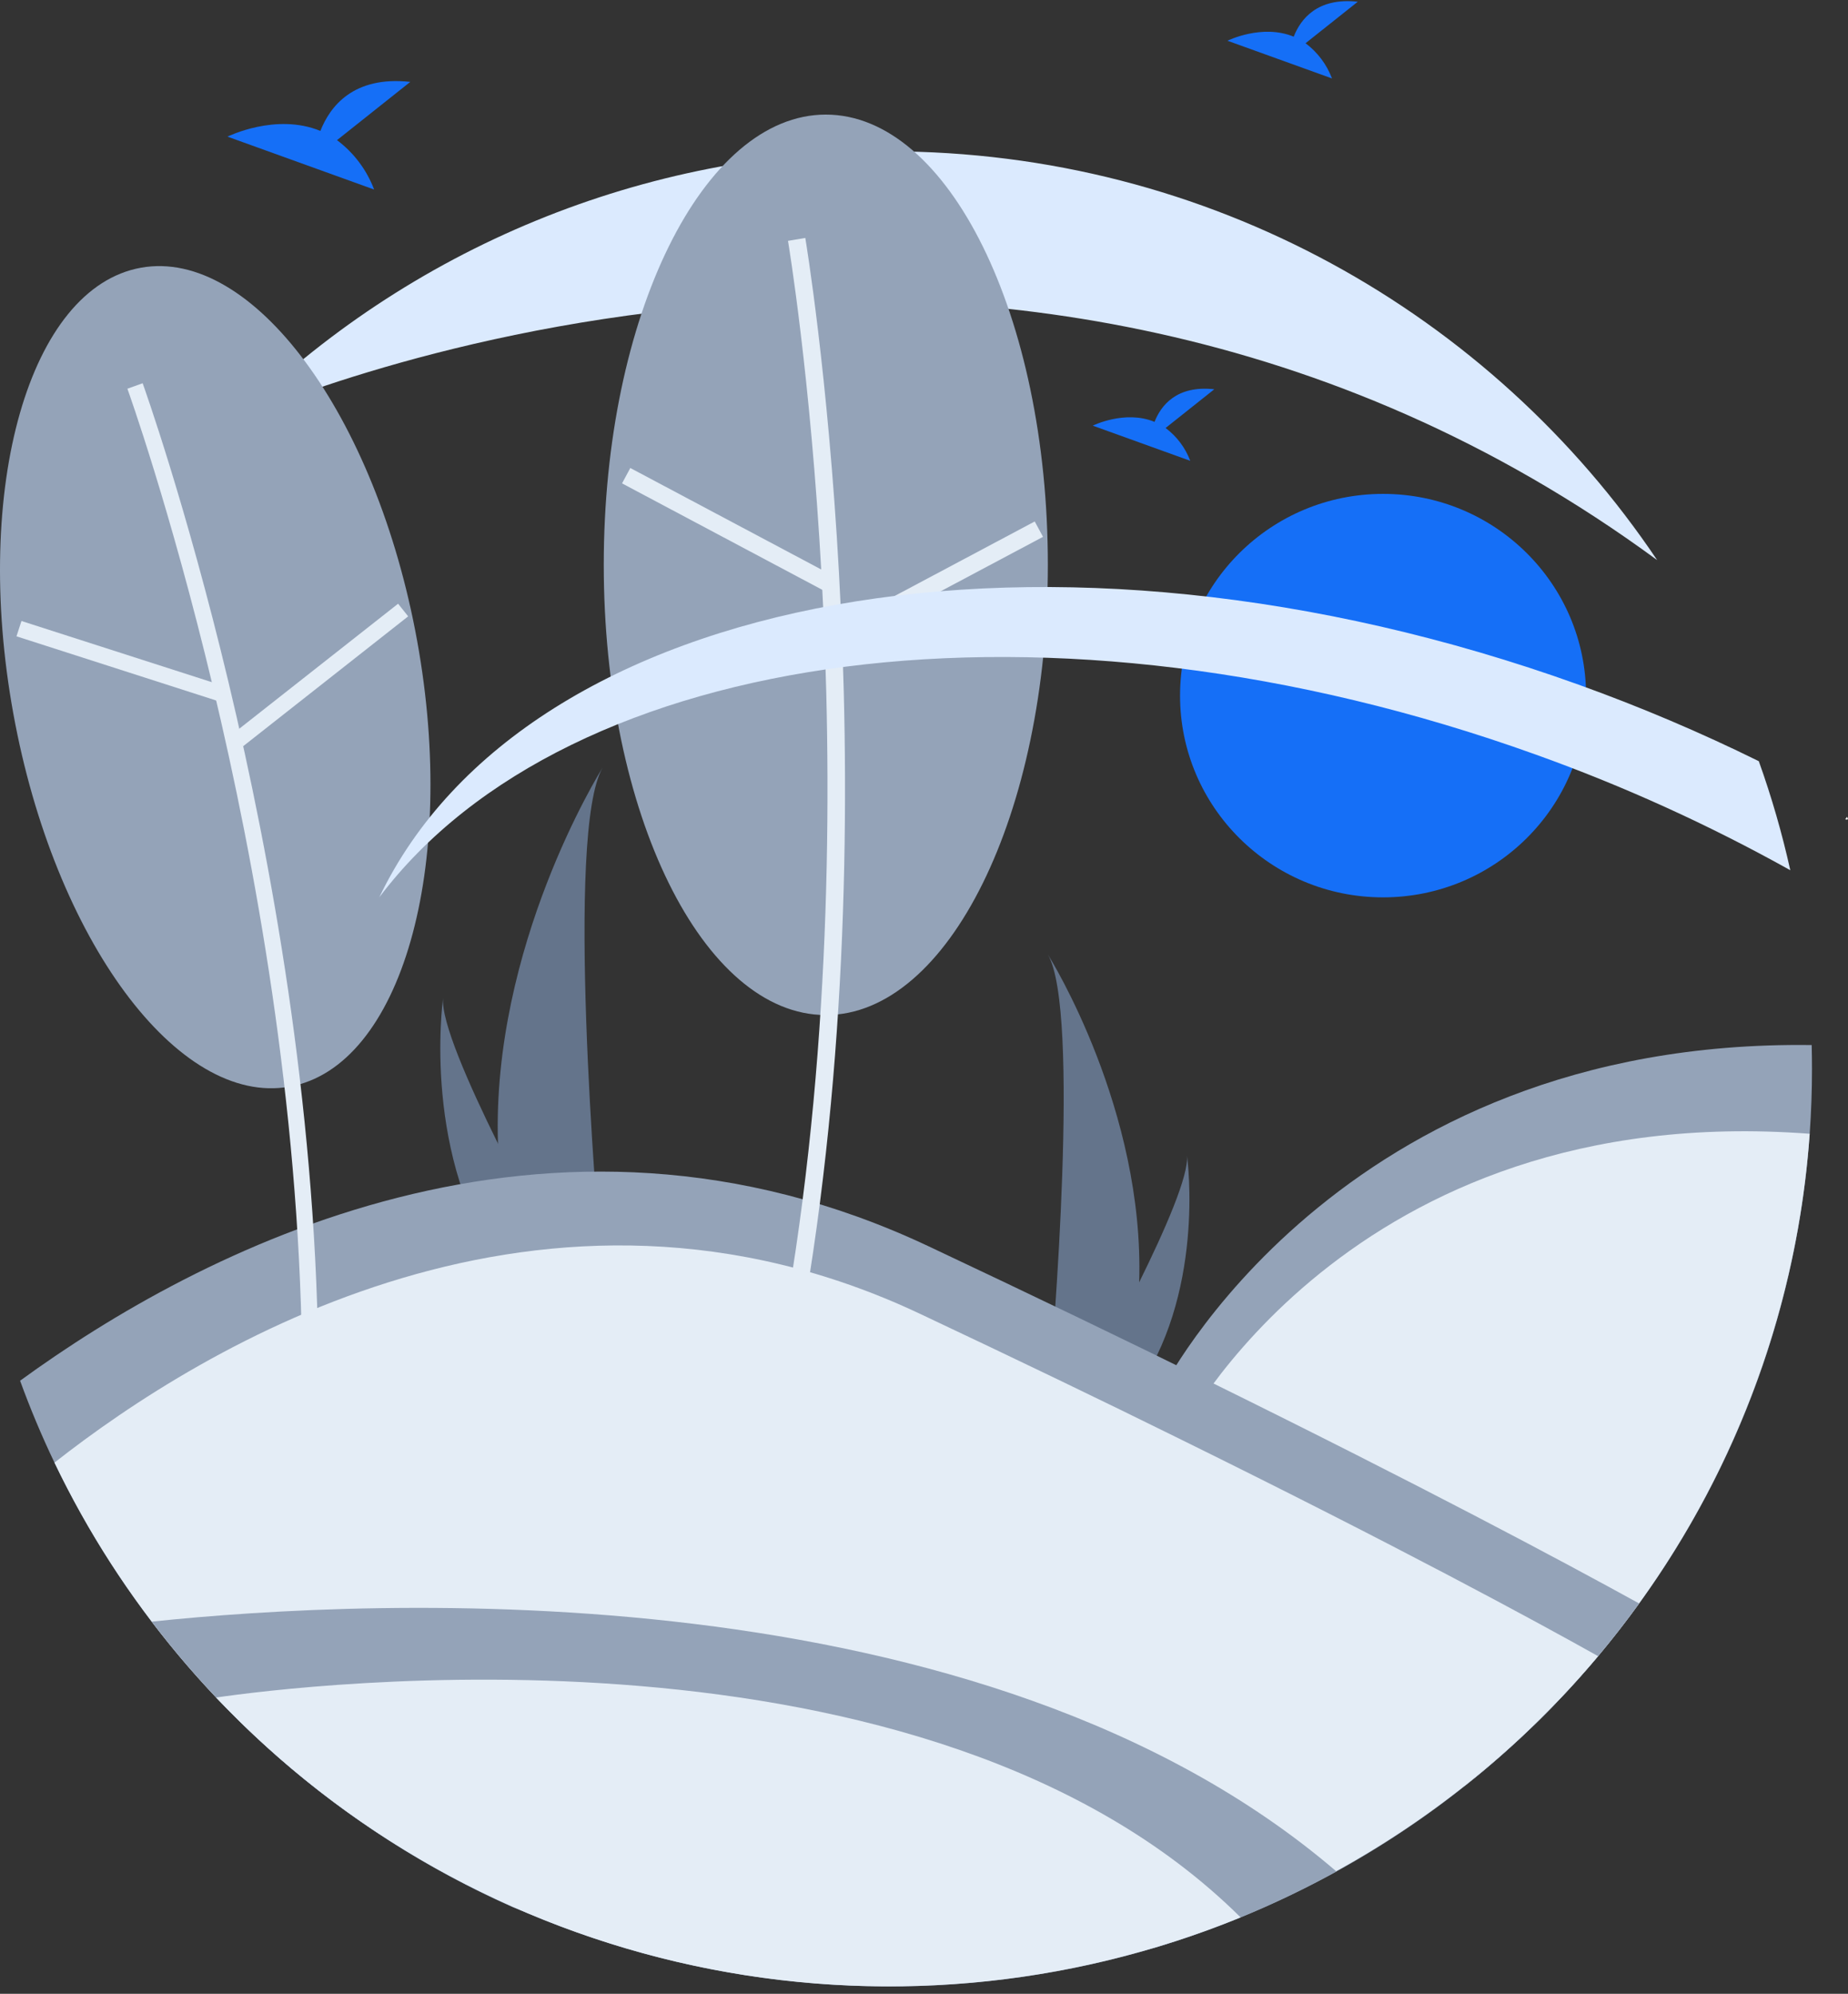 <svg width="216" height="233" viewBox="0 0 216 233" fill="none" xmlns="http://www.w3.org/2000/svg">
<rect x="0" y="0" width="216" height="233" fill="#333333" stroke="none"/>
<g clip-path="url(#clip0_10643_31541)">
<path d="M161.656 104.867C174.761 104.867 185.385 94.312 185.385 81.292C185.385 68.271 174.761 57.716 161.656 57.716C148.551 57.716 137.928 68.271 137.928 81.292C137.928 94.312 148.551 104.867 161.656 104.867Z" fill="#156FF7"/>
<path d="M215.849 95.78C215.901 95.77 215.94 95.734 216 95.744C215.973 95.643 215.939 95.544 215.897 95.448C215.822 95.549 215.746 95.653 215.679 95.743L215.849 95.78Z" fill="white"/>
<path d="M58.204 133.639C58.342 138.734 59.201 143.784 60.756 148.641C60.791 148.754 60.829 148.865 60.866 148.978H70.388C70.378 148.877 70.368 148.764 70.358 148.641C69.723 141.389 66.062 97.251 70.439 89.703C70.056 90.316 57.466 110.596 58.204 133.639Z" fill="#64748B"/>
<path d="M58.919 148.641C58.998 148.754 59.081 148.867 59.166 148.978H66.309C66.255 148.882 66.192 148.769 66.12 148.641C64.94 146.525 61.447 140.198 58.204 133.639C54.72 126.591 51.523 119.275 51.792 116.627C51.709 117.224 49.298 135.429 58.919 148.641Z" fill="#64748B"/>
<path d="M133.148 149.854C133.028 154.296 132.279 158.699 130.923 162.933C130.892 163.032 130.86 163.128 130.827 163.227H122.526C122.535 163.139 122.543 163.04 122.552 162.933C123.106 156.611 126.297 118.131 122.481 111.55C122.815 112.084 133.791 129.765 133.148 149.854Z" fill="#64748B"/>
<path d="M132.525 162.933C132.455 163.032 132.383 163.13 132.309 163.227H126.082C126.129 163.143 126.183 163.045 126.247 162.933C127.276 161.088 130.321 155.573 133.148 149.854C136.185 143.709 138.972 137.331 138.738 135.023C138.81 135.544 140.912 151.415 132.525 162.933Z" fill="#64748B"/>
<path d="M39.39 16.377L47.956 9.57C41.302 8.84 38.567 12.447 37.448 15.301C32.249 13.156 26.589 15.967 26.589 15.967L43.729 22.149C42.864 19.854 41.359 17.852 39.39 16.377Z" fill="#156FF7"/>
<path d="M152.596 5.053L158.703 0.201C153.959 -0.319 152.01 2.251 151.212 4.286C147.506 2.757 143.471 4.761 143.471 4.761L155.689 9.168C155.073 7.532 154 6.105 152.596 5.053Z" fill="#156FF7"/>
<path d="M211.791 124.909C211.791 127.458 211.702 129.986 211.523 132.493C210.144 152.275 203.241 171.283 191.588 187.382C190.065 189.493 188.466 191.546 186.791 193.539C182.451 198.711 177.632 203.467 172.397 207.744L149.453 194.368L135.735 162.556C135.735 162.556 156.203 121.38 211.755 122.126C211.778 123.05 211.79 123.978 211.791 124.909Z" fill="#94A3B8"/>
<path d="M211.523 132.494C210.468 147.276 206.34 161.68 199.4 174.798C192.46 187.916 182.859 199.462 171.202 208.708L149.887 196.282L137.721 168.068C137.721 168.068 157.434 128.412 211.523 132.494Z" fill="#E4EDF6"/>
<path d="M191.588 187.382C190.065 189.493 188.466 191.546 186.791 193.539C175.567 206.938 161.225 217.416 145.007 224.068C141.723 225.413 138.362 226.6 134.923 227.627C110.096 234.187 83.792 232.528 59.999 222.9C36.468 212.465 17.452 194.036 6.367 170.923C4.878 167.812 3.538 164.621 2.348 161.352C23.095 146.252 63.975 124.629 108.53 145.64C120.854 151.452 131.859 156.749 141.544 161.533C166.121 173.637 182.477 182.363 191.588 187.382Z" fill="#94A3B8"/>
<path d="M186.791 193.539C175.188 207.355 160.275 218.049 143.423 224.639C126.572 231.229 108.322 233.503 90.355 231.25C72.387 228.998 55.278 222.293 40.601 211.751C25.925 201.209 14.153 187.169 6.367 170.923C23.694 157.31 63.657 132.845 107.513 153.524C118.792 158.842 128.861 163.69 137.721 168.068C163.549 180.787 179.458 189.431 186.791 193.539Z" fill="#E4EDF6"/>
<path d="M156.209 218.703C152.581 220.702 148.841 222.493 145.007 224.068C131.96 229.41 117.983 232.15 103.872 232.133C87.174 232.126 70.705 228.274 55.758 220.877C40.812 213.481 27.794 202.743 17.729 189.506C43.503 186.806 114.75 183.165 156.209 218.703Z" fill="#94A3B8"/>
<path d="M145.007 224.068C124.776 232.333 102.497 234.302 81.115 229.714C59.734 225.126 40.258 214.197 25.263 198.374C34.638 197.005 108.242 187.608 145.007 224.068Z" fill="#E4EDF6"/>
<path d="M193.69 65.449V65.452C116.63 8.844 28.342 48.688 27.66 48.994V48.99C37.667 39.049 49.55 31.167 62.627 25.795C75.705 20.423 89.721 17.667 103.872 17.685C141.336 17.685 174.341 36.653 193.69 65.449Z" fill="#DBEAFE"/>
<path d="M33.84 126.987C46.877 124.652 53.557 101.336 48.761 74.908C43.965 48.481 29.51 28.95 16.474 31.286C3.438 33.621 -3.242 56.938 1.553 83.365C6.349 109.792 20.805 129.323 33.84 126.987Z" fill="#94A3B8"/>
<path d="M37.191 157.851C36.418 99.804 16.87 45.33 16.673 44.787L14.89 45.425C15.086 45.966 34.527 100.155 35.295 157.877L37.191 157.851Z" fill="#E4EDF6"/>
<path d="M2.509 72.57L1.926 74.362L25.328 81.881L25.912 80.09L2.509 72.57Z" fill="#E4EDF6"/>
<path d="M46.531 70.551L27.249 85.724L28.426 87.2L47.708 72.028L46.531 70.551Z" fill="#E4EDF6"/>
<path d="M96.522 118.619C110.856 118.619 122.476 95.063 122.476 66.005C122.476 36.947 110.856 13.391 96.522 13.391C82.189 13.391 70.569 36.947 70.569 66.005C70.569 95.063 82.189 118.619 96.522 118.619Z" fill="#94A3B8"/>
<path d="M94.126 152.125C104.52 90.162 94.23 28.422 94.125 27.806L92.103 28.147C92.208 28.76 102.439 90.175 92.103 151.791L94.126 152.125Z" fill="#E4EDF6"/>
<path d="M73.673 54.691L72.706 56.488L96.174 68.96L97.142 67.163L73.673 54.691Z" fill="#E4EDF6"/>
<path d="M120.943 60.939L97.477 73.418L98.445 75.215L121.911 62.736L120.943 60.939Z" fill="#E4EDF6"/>
<path d="M209.255 101.695C199.733 96.383 189.784 91.864 179.511 88.183C122.708 67.761 66.382 75.632 44.334 104.859C61.492 69.054 122.715 57.795 184.497 80.006C191.688 82.589 198.725 85.576 205.574 88.953C207.066 93.12 208.296 97.375 209.255 101.695Z" fill="#DBEAFE"/>
<path d="M136.237 50.016L141.931 45.49C137.507 45.005 135.69 47.402 134.946 49.3C131.49 47.874 127.727 49.743 127.727 49.743L139.121 53.852C138.546 52.327 137.546 50.996 136.237 50.016Z" fill="#156FF7"/>
</g>
<defs>
<clipPath id="clip0_10643_31541">
<rect width="216" height="232" fill="white" transform="translate(0 0.133)"/>
</clipPath>
</defs>
</svg>
